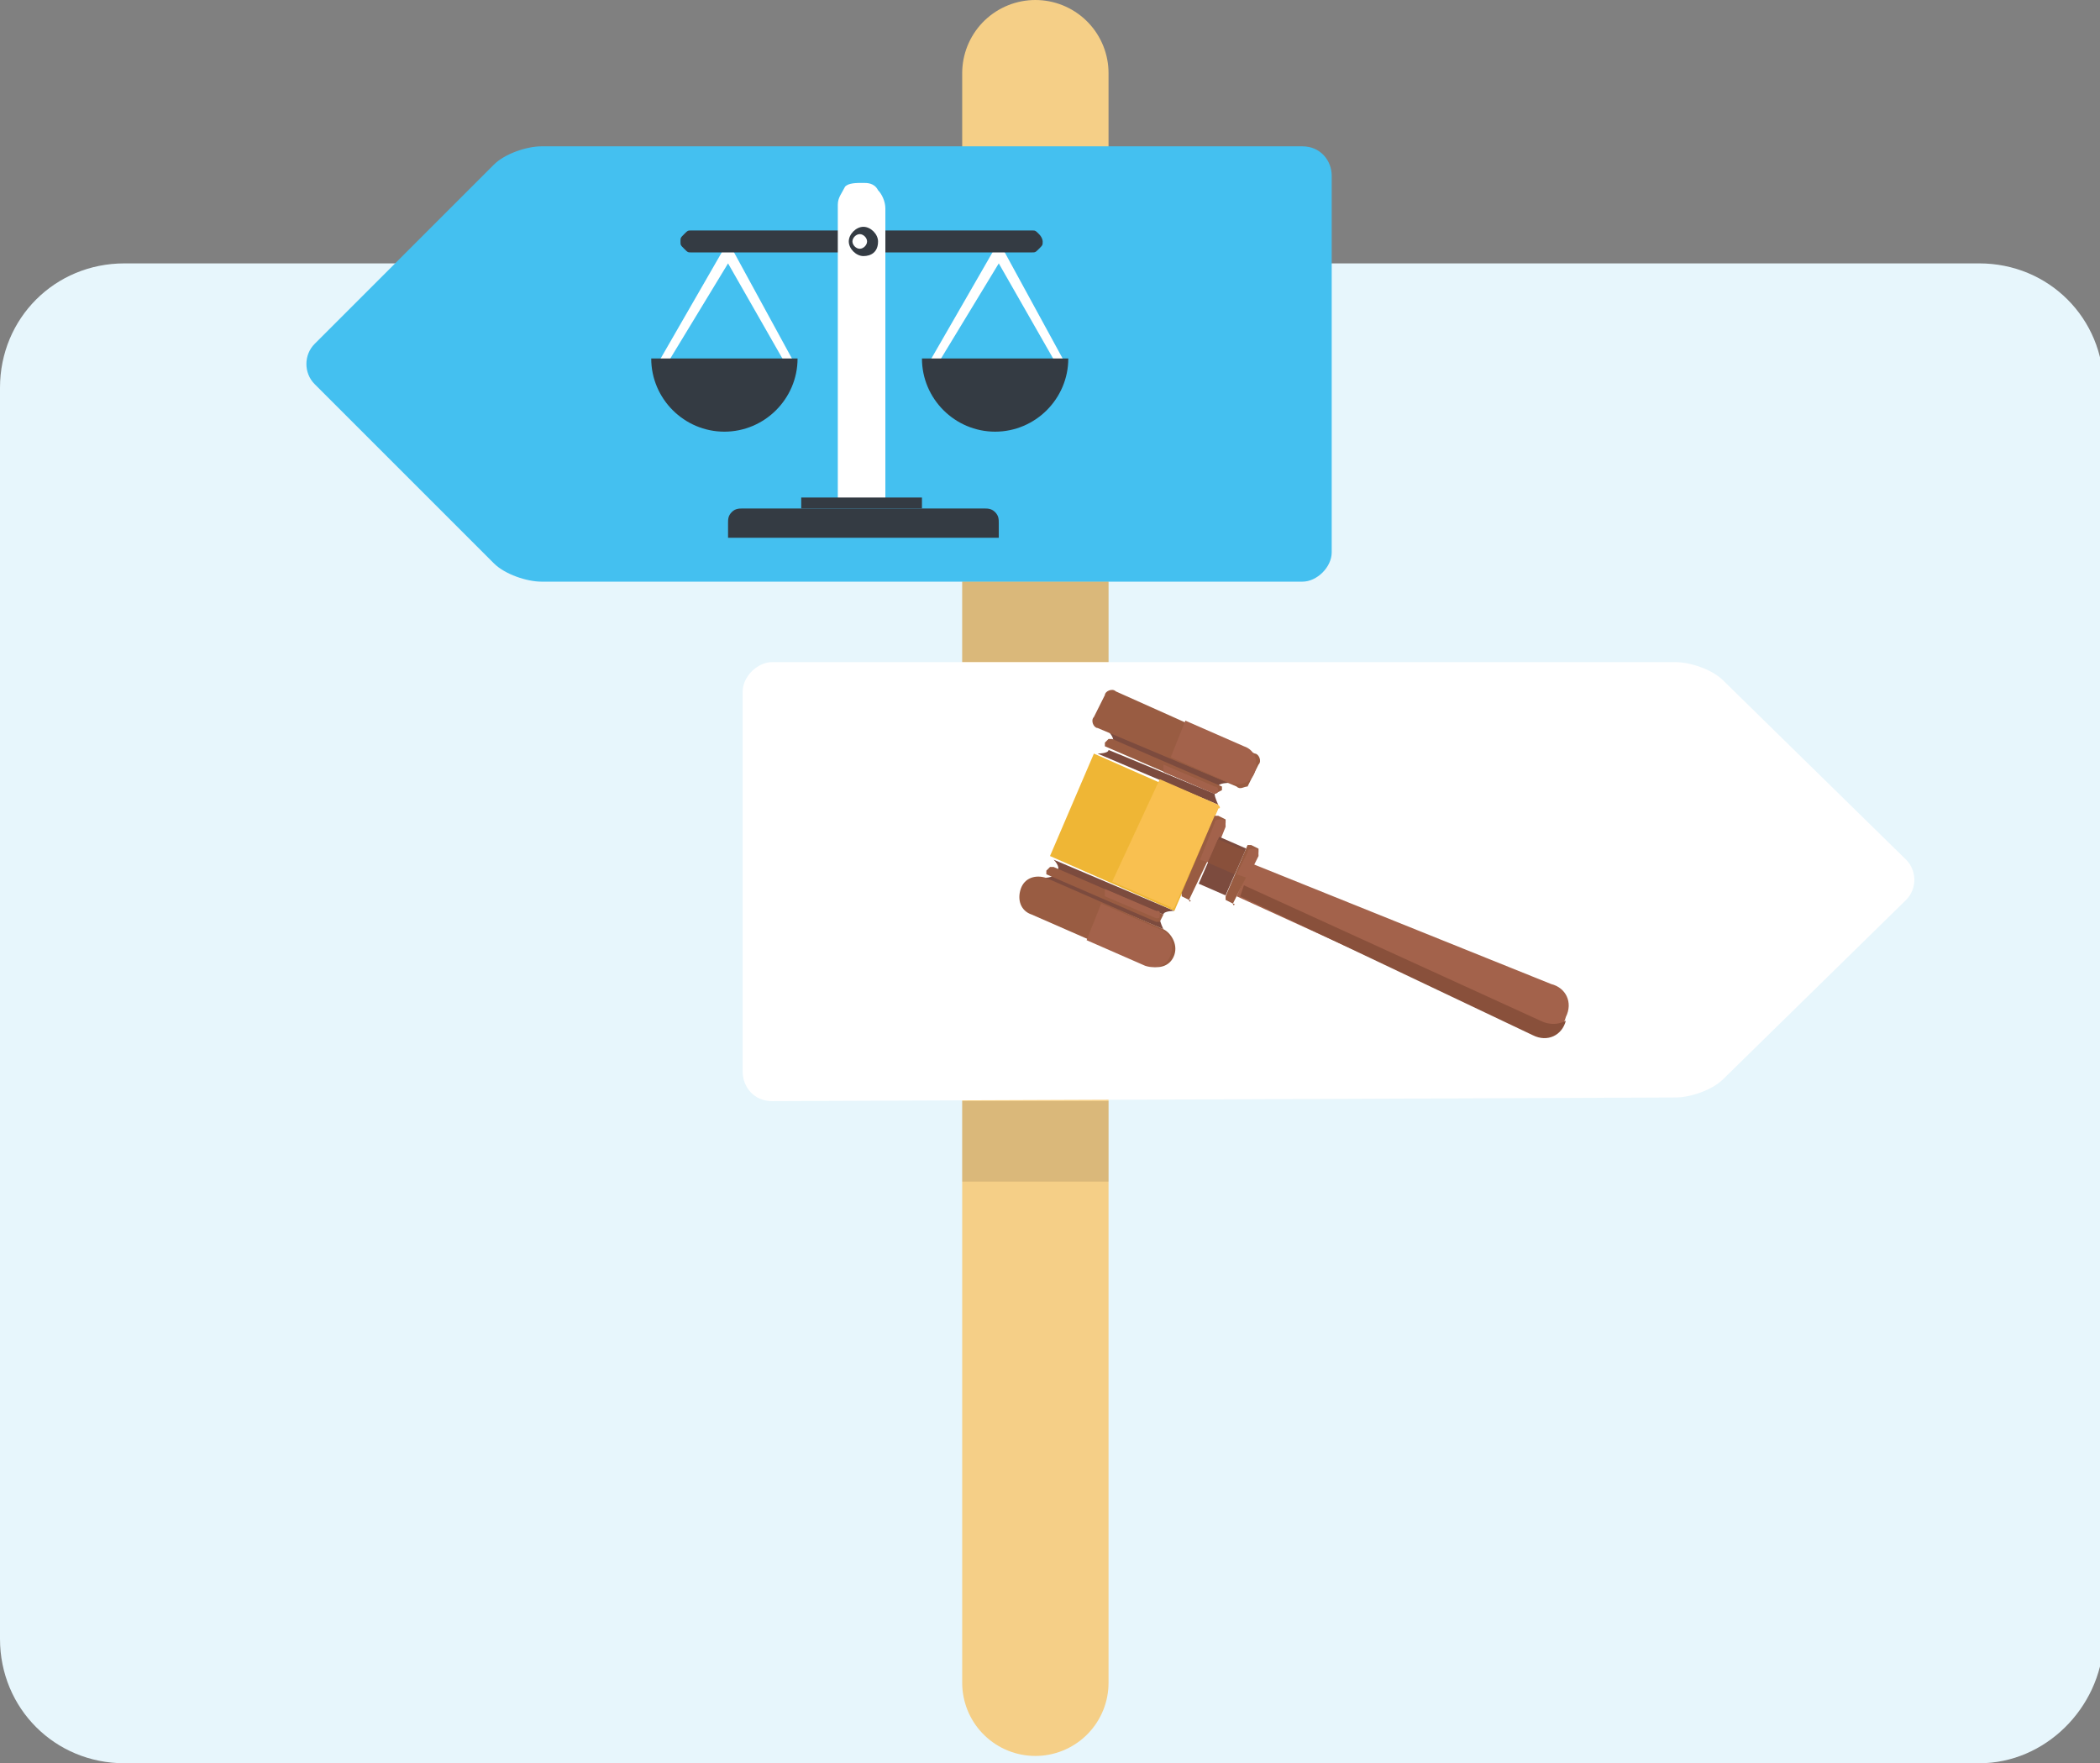 <svg xmlns="http://www.w3.org/2000/svg" xmlns:xlink="http://www.w3.org/1999/xlink" id="Lag_1" x="0px" y="0px" viewBox="0 0 57.4 48.2" style="enable-background:new 0 0 57.4 48.2;" xml:space="preserve"><rect x="0" y="0" width="57.4" height="48.2" fill="#808080" stroke="none"/><style type="text/css">	.st0{fill:#E7F6FC;}	.st1{fill:none;stroke:#F5CF87;stroke-width:4;stroke-linecap:round;stroke-miterlimit:10;}	.st2{opacity:0.13;}	.st3{fill:#231F20;}	.st4{fill:#44C0F0;}	.st5{fill:#FFFFFF;}	.st6{fill:#343B43;}	.st7{fill:#995C42;}	.st8{fill:#7C4B3E;}	.st9{fill:#A3624B;}	.st10{fill:#EFB635;}	.st11{fill:#F9C050;}	.st12{fill:#89503B;}</style><path class="st0" d="M54.1,48.2H3.4c-1.9,0-3.4-1.5-3.4-3.4V10.6c0-1.9,1.5-3.4,3.4-3.4h50.7c1.9,0,3.4,1.5,3.4,3.4v34.3 C57.4,46.7,55.9,48.2,54.1,48.2z"></path><g id="Lag_2">	<line class="st1" x1="28.3" y1="2" x2="28.3" y2="46"></line>	<g class="st2">		<path class="st3" d="M26.3,15.9v2.2h4v-2.2C29,15.9,27.7,15.9,26.3,15.9z"></path>	</g>	<path class="st4" d="M14.8,4c-0.4,0-1,0.2-1.3,0.5L8.6,9.4c-0.3,0.3-0.3,0.8,0,1.1l4.9,4.9c0.3,0.3,0.9,0.5,1.3,0.5h20.8  c0.4,0,0.8-0.4,0.8-0.8V4.8c0-0.4-0.3-0.8-0.8-0.8H14.8z"></path>	<path class="st5" d="M45.8,30c0.4,0,1-0.2,1.3-0.5l5-4.9c0.3-0.3,0.3-0.8,0-1.1l-5-4.9c-0.3-0.3-0.9-0.5-1.3-0.5H21.1  c-0.4,0-0.8,0.4-0.8,0.8v10.4c0,0.4,0.3,0.8,0.8,0.8L45.8,30L45.8,30z"></path>	<g class="st2">		<path class="st3" d="M26.3,30.1v2.2h4v-2.2C29,30.1,27.7,30.1,26.3,30.1z"></path>	</g>	<g>		<g>			<g>				<g>					<polygon class="st5" points="21.5,10 19.9,7.2 18.2,10 18,9.9 19.9,6.6 21.7,9.9      "></polygon>					<path class="st6" d="M17.8,9.8c0,1.1,0.9,2,2,2c1.1,0,2-0.9,2-2H17.8z"></path>				</g>				<g>					<polygon class="st5" points="28.9,10 27.3,7.2 25.6,10 25.4,9.9 27.3,6.6 29.1,9.9      "></polygon>					<path class="st6" d="M25.2,9.8c0,1.1,0.9,2,2,2c1.1,0,2-0.9,2-2H25.2z"></path>				</g>			</g>			<path class="st6" d="M28.4,6.4c-0.1-0.1-0.1-0.1-0.2-0.1h-9.3c-0.1,0-0.1,0-0.2,0.1c-0.1,0.1-0.1,0.1-0.1,0.2    c0,0.1,0,0.1,0.1,0.2c0.1,0.1,0.1,0.1,0.2,0.1h9.3c0.1,0,0.1,0,0.2-0.1c0.1-0.1,0.1-0.1,0.1-0.2C28.5,6.6,28.5,6.5,28.4,6.4z"></path>			<path class="st5" d="M22.9,13.6v-8c0-0.2,0.1-0.3,0.2-0.5C23.2,5,23.4,5,23.6,5l0,0C23.7,5,23.9,5,24,5.2    c0.1,0.1,0.2,0.3,0.2,0.5v8H22.9z"></path>			<g>				<path class="st6" d="M24,6.6C24,6.9,23.8,7,23.6,7c-0.2,0-0.4-0.2-0.4-0.4c0-0.2,0.2-0.4,0.4-0.4C23.8,6.2,24,6.4,24,6.6z"></path>				<path class="st5" d="M23.7,6.6c0,0.1-0.1,0.2-0.2,0.2s-0.2-0.1-0.2-0.2c0-0.1,0.1-0.2,0.2-0.2S23.7,6.5,23.7,6.6z"></path>			</g>			<rect x="21.9" y="13.6" class="st6" width="3.3" height="0.3"></rect>			<path class="st6" d="M27.3,14.7h-7.4v-0.4c0-0.1,0-0.2,0.1-0.3c0.1-0.1,0.2-0.1,0.3-0.1h6.6c0.1,0,0.2,0,0.3,0.1    c0.1,0.1,0.1,0.2,0.1,0.3V14.7z"></path>		</g>	</g>	<g>		<g>			<path class="st7" d="M30,19.3"></path>			<path class="st8" d="M33.3,21.5c0-0.1,0.3-0.1,0.3-0.1L30.3,20c0,0,0.2,0.2,0.1,0.3L33.3,21.5z"></path>			<path class="st8" d="M33.2,21.7c0,0.1,0.1,0.3,0.1,0.3L30,20.6c0,0,0.3,0,0.3-0.1L33.2,21.7z"></path>			<path class="st7" d="M33.2,21.7l-3-1.3c0,0,0,0,0-0.1l0.1-0.1c0,0,0,0,0.1,0l3,1.3c0,0,0,0,0,0.1L33.2,21.7    C33.3,21.7,33.3,21.7,33.2,21.7z"></path>			<path class="st9" d="M30.2,20.4"></path>			<path class="st9" d="M31.8,20.9l1.4,0.6c0.1,0,0.1,0.1,0.1,0.1l0,0c0,0.1-0.1,0.1-0.1,0.1l-1.4-0.6L31.8,20.9z"></path>			<path class="st7" d="M33.8,21.5L30,19.9c-0.1,0-0.2-0.2-0.1-0.3l0.3-0.6c0-0.1,0.2-0.2,0.3-0.1l3.8,1.7c0.1,0,0.2,0.2,0.1,0.3    l-0.3,0.6C34,21.5,33.9,21.6,33.8,21.5z"></path>			<path class="st9" d="M32.4,19.7l1.6,0.7c0.3,0.1,0.4,0.4,0.3,0.7l0,0c-0.1,0.3-0.4,0.4-0.7,0.3l-1.6-0.7L32.4,19.7z"></path>		</g>		<g>			<path class="st7" d="M27.9,24.3"></path>			<path class="st8" d="M31.7,25.1c0,0.1,0.1,0.3,0.1,0.3L28.5,24c0,0,0.3,0,0.3-0.1L31.7,25.1z"></path>			<path class="st8" d="M31.8,25c0-0.1,0.3-0.1,0.3-0.1l-3.3-1.4c0,0,0.2,0.2,0.1,0.3L31.8,25z"></path>			<path class="st7" d="M31.8,25l-3-1.3c0,0,0,0-0.1,0l-0.1,0.1c0,0,0,0,0,0.1l3,1.3c0,0,0,0,0.1,0L31.8,25C31.9,25,31.9,25,31.8,25    z"></path>			<path class="st9" d="M28.8,23.7"></path>			<path class="st9" d="M30.2,24.5l1.4,0.6c0.1,0,0.1,0,0.1-0.1v0c0-0.1,0-0.1-0.1-0.1l-1.4-0.6L30.2,24.5z"></path>			<path class="st7" d="M31.8,25.4L28.6,24c-0.3-0.1-0.6,0-0.7,0.3l0,0c-0.1,0.3,0,0.6,0.3,0.7l3.2,1.4c0.3,0.1,0.6,0,0.7-0.3v0    C32.2,25.8,32,25.5,31.8,25.4z"></path>			<path class="st9" d="M29.7,25.7l1.6,0.7c0.3,0.1,0.6,0,0.7-0.3l0,0c0.1-0.3,0-0.6-0.3-0.7l-1.6-0.7L29.7,25.7z"></path>		</g>		<path class="st10" d="M32.1,24.9l-3.4-1.5c0,0,0,0,0,0l1.2-2.8c0,0,0,0,0,0l3.4,1.5c0,0,0,0,0,0L32.1,24.9   C32.2,24.9,32.1,24.9,32.1,24.9z"></path>		<path class="st11" d="M31.7,21.3l1.6,0.7c0,0,0.1,0.1,0,0.1l-1.2,2.7c0,0-0.1,0.1-0.1,0l-1.6-0.7L31.7,21.3z"></path>		<path class="st9" d="M41.9,28.2c0.4,0.2,0.8,0,0.9-0.4c0.2-0.4,0-0.8-0.4-0.9l-8.2-3.3l-0.4,0.9L41.9,28.2z"></path>		<path class="st12" d="M34,24.2l-0.1,0.3l8,3.8c0.4,0.2,0.8,0,0.9-0.4c0,0-0.3,0.2-0.7,0L34,24.2z"></path>		<path class="st7" d="M33.7,24.7l-0.2-0.1c0,0,0,0,0-0.1l0.6-1.4c0,0,0,0,0.1,0l0.2,0.1c0,0,0,0,0,0.1L33.7,24.7   C33.8,24.7,33.7,24.8,33.7,24.7z"></path>		<path class="st9" d="M33.8,23.9l0.3-0.6c0-0.1,0.1-0.1,0.2-0.1l0,0c0.1,0,0.1,0.1,0.1,0.2L34.1,24L33.8,23.9z"></path>		<path class="st7" d="M32.5,24.6l-0.2-0.1c0,0,0,0,0-0.1l0.9-2.1c0,0,0,0,0.1,0l0.2,0.1c0,0,0,0,0,0.1L32.5,24.6   C32.6,24.6,32.5,24.7,32.5,24.6z"></path>		<path class="st9" d="M32.8,23.5l0.4-1c0-0.1,0.1-0.1,0.2-0.1l0,0c0.1,0,0.1,0.1,0.1,0.2l-0.4,1L32.8,23.5z"></path>		<rect x="33" y="23" transform="matrix(0.916 0.4 -0.4 0.916 12.297 -11.394)" class="st8" width="0.8" height="1.4"></rect>		<rect x="33.2" y="23" transform="matrix(0.4 -0.916 0.916 0.4 -1.335 44.792)" class="st12" width="0.7" height="0.8"></rect>	</g></g></svg>